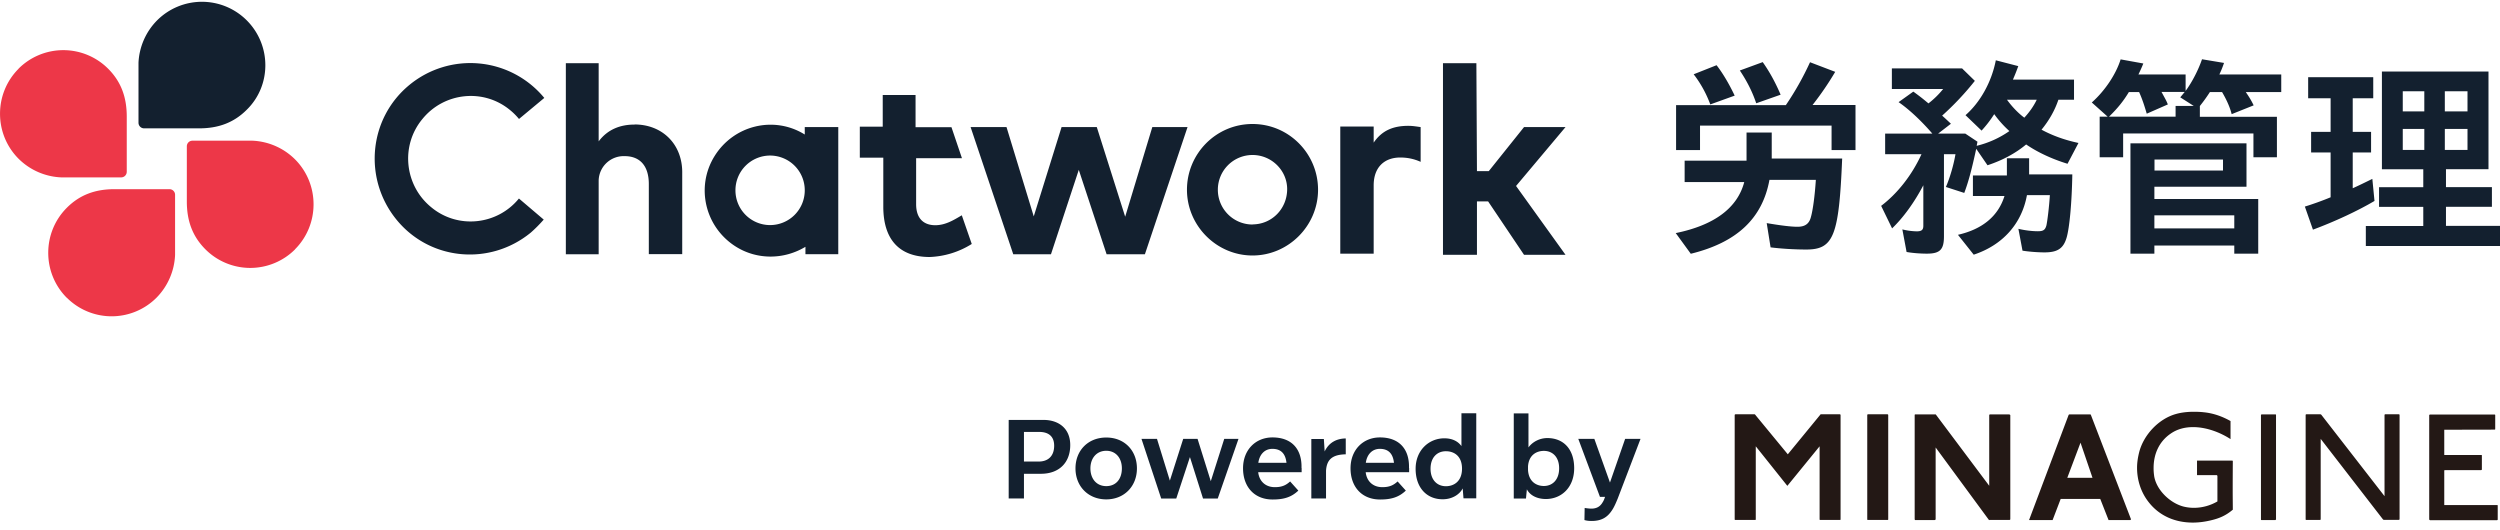 <svg width="288" height="61" fill="none" xmlns="http://www.w3.org/2000/svg"><g clip-path="url(#a)"><path d="M28.43 2.35a7.3 7.3 0 0 0-10.335 0 7.437 7.437 0 0 0-2.14 4.861v6.93c0 .355.289.645.643.645h6.343c2.206 0 3.992-.646 5.489-2.148 2.85-2.792 2.85-7.429 0-10.287Z" fill="#13202F"/><path d="M2.14 7.921c-2.85 2.859-2.85 7.508 0 10.367a7.416 7.416 0 0 0 4.912 2.147h6.907c.354 0 .643-.29.643-.646v-6.362c0-2.213-.643-4.004-2.14-5.506a7.3 7.3 0 0 0-10.335 0h.013Zm5.555 26.373a7.3 7.3 0 0 0 10.334 0 7.46 7.46 0 0 0 2.14-4.927v-6.929a.645.645 0 0 0-.643-.645h-6.342c-2.206 0-3.992.645-5.489 2.147-2.85 2.858-2.85 7.508 0 10.367v-.014Zm26.289-5.574c2.85-2.858 2.85-7.508 0-10.366a7.416 7.416 0 0 0-4.91-2.147h-6.908a.646.646 0 0 0-.643.645v6.363c0 2.213.643 4.004 2.14 5.506a7.3 7.3 0 0 0 10.334 0h-.013Z" fill="#ED3748"/><path d="M110.803 24.799c-.853.5-1.851 1.146-3.059 1.146-1.208 0-2.206-.646-2.206-2.424v-5.295h5.279l-1.208-3.57h-4.137v-3.715h-3.782v3.65h-2.64v3.569h2.706v5.65c0 3.715 1.786 5.797 5.344 5.797a9.78 9.78 0 0 0 4.846-1.502l-1.143-3.293v-.013Zm18.805.208 3.138-10.366h4.058l-4.911 14.647h-4.413l-3.204-9.72-3.204 9.72h-4.346l-4.912-14.647h4.137l3.138 10.287 3.204-10.287h4.058l3.283 10.366h-.026Zm40.55-5.295h1.352l4.058-5.071h4.78l-5.699 6.783 5.699 7.93h-4.78l-4.136-6.151h-1.287v6.151h-3.914V7.277h3.848l.066 12.435h.013ZM73.103 14.35c-1.563 0-3.06.501-4.137 1.937v-9.01h-3.781v22.011h3.781V20.78a2.884 2.884 0 0 1 2.994-2.793c1.786 0 2.784 1.146 2.784 3.215v8.074h3.848V19.99c.066-3.36-2.285-5.651-5.49-5.651v.013Zm19.605.29v.857c-3.558-2.213-8.194-1.067-10.4 2.502-2.206 3.57-1.064 8.22 2.495 10.433 2.416 1.502 5.489 1.502 7.984 0v.856h3.782V14.64h-3.861Zm-3.992 11.29a3.996 3.996 0 0 1-3.992-4.005 3.996 3.996 0 0 1 3.992-4.005 3.996 3.996 0 0 1 3.992 4.005 3.996 3.996 0 0 1-3.992 4.004Zm74.955-11.289c-.499-.066-.933-.145-1.432-.145-1.785 0-3.059.566-3.992 1.936v-1.857H154.4v14.648h3.847v-7.864c0-2.147 1.287-3.214 3.06-3.214.788 0 1.563.145 2.351.5v-4.004h.013Zm-19.382-.356c-4.202 0-7.551 3.425-7.551 7.574 0 4.15 3.414 7.574 7.551 7.574 4.136 0 7.55-3.424 7.55-7.574 0-4.149-3.348-7.574-7.55-7.574Zm0 11.579a3.996 3.996 0 0 1-3.992-4.005 3.996 3.996 0 0 1 3.992-4.004c2.206 0 3.992 1.791 3.992 3.925 0 2.292-1.786 4.07-3.992 4.07v.014ZM59.788 22.86c-2.495 3.07-7.052 3.57-10.125 1.002-3.06-2.503-3.558-7.073-.998-10.156 2.495-3.069 7.052-3.57 10.125-1a7.2 7.2 0 0 1 .998 1l2.915-2.424a11.043 11.043 0 0 0-15.535-1.501c-4.7 3.86-5.344 10.788-1.497 15.517 3.848 4.729 10.755 5.36 15.47 1.502.498-.435.997-.936 1.496-1.502l-2.85-2.424v-.013Zm133.271 3.989c4.426-.909 7.091-2.885 7.879-5.875h-6.868v-2.463h7.131v-3.24h2.902v2.99h8.115c-.368 8.93-.985 10.485-4.136 10.485-1.405 0-3.007-.106-4.111-.25l-.446-2.793c1.628.277 2.81.421 3.546.421.866 0 1.352-.342 1.549-1.132.223-.79.447-2.424.565-4.268h-5.345c-.814 4.439-3.742 7.205-9.061 8.51l-1.746-2.398.026.013Zm.026-14.74h12.646a33.503 33.503 0 0 0 2.784-4.94l2.902 1.107a35 35 0 0 1-2.613 3.82h4.95v5.19h-2.757v-2.82h-15.154v2.82h-2.758v-5.19.013Zm2.036-3.556 2.626-1.041c.683.87 1.431 2.12 2.088 3.504l-2.81 1.014a13.114 13.114 0 0 0-1.917-3.477h.013Zm5.318-.435 2.626-.962c.736 1.04 1.432 2.266 2.062 3.754l-2.81.988c-.447-1.33-1.064-2.542-1.891-3.78h.013Zm19.198 20.904-.486-2.595a7.472 7.472 0 0 0 1.655.224c.565 0 .762-.171.762-.645v-4.663c-1.038 1.976-2.285 3.701-3.598 4.966l-1.261-2.595c1.865-1.41 3.545-3.53 4.649-5.954h-4.189v-2.371h5.436c-1.274-1.475-2.679-2.793-3.887-3.623l1.694-1.211.079.052c.932.685 1.011.764 1.668 1.304a10.19 10.19 0 0 0 1.694-1.66h-5.91v-2.37h8.089l1.471 1.435a32.59 32.59 0 0 1-3.769 4.005c.315.276.762.698 1.011.935l-1.47 1.133h3.125l1.405.935-.092.474a11.14 11.14 0 0 0 3.769-1.699 12.031 12.031 0 0 1-1.747-1.95 13.456 13.456 0 0 1-1.457 1.897l-1.852-1.778c1.694-1.475 3.007-3.82 3.493-6.323l2.587.672c-.223.62-.394 1.04-.617 1.554h7.038v2.319h-1.799c-.42 1.238-1.063 2.37-1.943 3.45 1.274.686 2.653 1.186 4.255 1.529l-1.261 2.397c-1.773-.54-3.467-1.33-4.767-2.226-1.208 1.014-2.731 1.831-4.451 2.398l-1.3-1.897c-.499 2.318-.906 3.846-1.379 5.084l-2.114-.685c.472-1.08.906-2.595 1.103-3.78h-1.327v9.457c0 1.529-.446 2.003-1.969 2.003-.814 0-1.747-.08-2.364-.198h.026Zm5.936-1.976c2.81-.645 4.622-2.147 5.344-4.465h-3.637V20.21h3.913v-1.976h2.561v1.857h4.977c-.053 3.162-.316 6.165-.67 7.324-.368 1.212-1.038 1.66-2.535 1.66-.761 0-1.799-.08-2.534-.198l-.473-2.516c.736.172 1.55.277 2.246.277.617 0 .84-.145.985-.685.118-.566.315-2.173.394-3.477h-2.64c-.591 3.28-2.784 5.756-6.132 6.862l-1.799-2.265v-.027Zm9.047-15.556h-3.414c.565.79 1.3 1.554 1.996 2.068.591-.646 1.064-1.304 1.431-2.068h-.013Zm7.275 1.95h.906l-1.825-1.633c1.497-1.33 2.784-3.24 3.322-4.966l2.614.474c-.145.37-.368.87-.565 1.265h5.436v1.897c.762-1.04 1.458-2.398 1.891-3.649l2.535.422c-.171.5-.316.869-.539 1.33h7.131v2.029h-4.084c.42.619.617.935.906 1.528l-2.535 1.014c-.17-.711-.538-1.58-1.103-2.542h-1.405c-.42.645-.709 1.04-1.155 1.607v1.238h8.877v4.663h-2.705v-2.74h-15.01v2.74h-2.705v-4.663l.013-.013Zm8.733 0v-1.238h2.088l-1.55-.988.512-.619h-2.679l.053.08c.341.645.499.882.683 1.356l-2.43 1.067c-.275-.935-.512-1.673-.879-2.49h-1.182c-.644 1.067-1.3 1.871-2.285 2.833h7.682-.013Zm-5.187 3.07h13.355v5.005h-10.611v1.41h11.963v6.296h-2.758v-.935h-9.205v.935h-2.757V16.51h.013Zm10.649 3.135V18.38h-7.892v1.265h7.892Zm1.3 6.665v-1.502h-9.205v1.502h9.205Zm8.142-2.515c.814-.25 1.943-.646 2.955-1.067v-5.164h-2.246v-2.37h2.246V11.32H265.9V8.897h7.498v2.424h-2.364v3.872h2.114v2.371h-2.114v4.123c.565-.25 1.379-.645 2.259-1.08l.249 2.542c-1.865 1.107-4.556 2.371-7.091 3.307l-.932-2.661h.013Zm7.012 2.24h6.618v-2.2h-5.095v-2.266h5.095V19.5h-4.766V8.238h12.278v11.25h-4.898v2.067h5.292v2.266h-5.292v2.2H288v2.318h-15.456v-2.318.013Zm6.737-13.2v-2.318h-2.482v2.318h2.482Zm0 4.44V14.85h-2.482v2.423h2.482Zm4.976-4.44v-2.318h-2.613v2.318h2.613Zm0 4.44V14.85h-2.613v2.423h2.613ZM123.292 51.273c0 2.002-1.261 3.306-3.375 3.306h-1.957v2.845h-1.759v-9.049h4.018c1.681 0 3.073.935 3.073 2.898Zm-1.852.079c0-1.172-.748-1.594-1.72-1.594h-1.76v3.412h1.707c1.012 0 1.773-.567 1.773-1.831v.013Zm2.456 2.607c0-2.055 1.444-3.557 3.545-3.557s3.533 1.502 3.533 3.557c0 2.055-1.458 3.57-3.533 3.57s-3.545-1.502-3.545-3.57Zm5.344 0c0-1.186-.696-2.029-1.799-2.029s-1.825.843-1.825 2.029c0 1.185.696 2.042 1.825 2.042 1.13 0 1.799-.83 1.799-2.042Zm13.434-3.4-2.39 6.876h-1.694l-1.51-4.782-1.576 4.782h-1.733l-2.272-6.876h1.786l1.484 4.808 1.536-4.808h1.654l1.524 4.873 1.549-4.873h1.642Zm7.275 3.361v.475h-5.004c.106 1.001.801 1.726 1.918 1.726.774 0 1.26-.198 1.759-.659l.946 1.054c-.801.764-1.681 1.027-2.955 1.027-2.14 0-3.414-1.488-3.414-3.596 0-2.107 1.431-3.556 3.388-3.556 2.232 0 3.401 1.356 3.348 3.504l.014.026Zm-5.004-.605h3.257c-.118-1.067-.643-1.607-1.628-1.607-.893 0-1.484.659-1.615 1.607h-.014Zm10.086-2.807v1.83c-1.642.027-2.193.686-2.272 1.884v3.201h-1.694v-6.85h1.444l.092 1.437c.46-.988 1.327-1.489 2.443-1.502h-.013Zm7.301 3.412v.475h-5.003c.105 1.001.801 1.726 1.917 1.726.774 0 1.26-.198 1.759-.659l.946 1.054c-.801.764-1.681 1.027-2.955 1.027-2.14 0-3.414-1.488-3.414-3.596 0-2.107 1.431-3.556 3.388-3.556 2.232 0 3.401 1.356 3.348 3.504l.014.026Zm-5.003-.605h3.256c-.118-1.067-.643-1.607-1.628-1.607-.893 0-1.484.659-1.615 1.607h-.013Zm12.737-5.705v9.8h-1.471l-.092-1.146c-.354.71-1.247 1.264-2.324 1.251-1.825 0-3.099-1.344-3.099-3.504s1.55-3.517 3.309-3.517c.946 0 1.589.369 1.97.896v-3.78h1.707Zm-1.641 6.428v-.106c-.027-1.475-.998-1.95-1.852-1.95-1.037 0-1.773.738-1.773 2.016s.749 2.015 1.773 2.015c.827 0 1.825-.474 1.852-1.975Zm12.921-.094c0 2.16-1.418 3.53-3.243 3.543-1.116 0-1.878-.474-2.206-1.12l-.105 1.068h-1.406V47.62h1.694v3.925c.421-.592 1.248-1.093 2.22-1.08 1.864.027 3.046 1.318 3.046 3.478Zm-1.733 0c0-1.291-.749-2.002-1.76-2.002-.801 0-1.733.434-1.825 1.791v.408c.079 1.384 1.011 1.845 1.825 1.845 1.011 0 1.76-.738 1.76-2.029v-.013Zm9.376-3.385-2.627 6.876c-.184.447-.407.987-.683 1.383-.499.75-1.155 1.198-2.324 1.198-.315 0-.551-.026-.827-.105l.026-1.396c.302.052.591.079.775.079.578 0 1.011-.224 1.3-.738.118-.171.197-.395.276-.619h-.591l-2.495-6.678h1.851l1.799 5.031 1.747-5.031h1.786-.013Z" fill="#13202F"/><path fill-rule="evenodd" clip-rule="evenodd" d="M212.034 59.806v-12s-.013-.08-.092-.08h-2.206l-3.782 4.61-3.689-4.478c-.053-.079-.106-.131-.145-.131h-2.167c-.078 0-.118.04-.118.092v12c0 .079.04.079.118.079h2.22c.078 0 .092-.013.092-.106v-8.377l3.637 4.557 3.716-4.557v8.404c0 .079.04.079.105.079h2.219c.079 0 .092-.013.092-.092Zm5.489 0V47.819s0-.092-.092-.092h-2.219c-.079 0-.105.04-.105.092v12c0 .079.04.079.105.079h2.219c.079 0 .092-.013.092-.092Zm11.648.094h2.311s.105 0 .105-.105v-11.96s-.013-.093-.171-.093h-2.153c-.105 0-.105.08-.105.092v8.128l-6.159-8.22h-2.39l-.039.04v11.987c0 .131.052.144.065.144h2.22s.131-.013.131-.105v-8.259l6.159 8.378.026-.027Zm16.296-.145-4.583-11.92c-.039-.08-.039-.093-.078-.093h-2.404c-.078 0-.105.08-.105.08l-4.517 12s-.026.039-.026.052c0 .04.039.04.039.04h2.666l.932-2.438h4.557l.959 2.437h2.429c.105 0 .144-.04.144-.079 0-.04-.013-.079-.013-.079Zm-4.412-4.715h-2.902l1.523-4.044 1.379 4.044Zm16.165 3.686c0-.606-.013-1.422-.013-2.213 0-1.607.013-3.227.013-3.398l-.039-.053h-4.084v1.673h2.285l.065.079v2.95a5.405 5.405 0 0 1-2.705.738c-.368 0-.748-.04-1.142-.132-1.602-.381-3.257-1.975-3.454-3.635a5.868 5.868 0 0 1-.052-.817c0-1.58.604-3.03 1.969-3.965.775-.54 1.668-.75 2.587-.75 1.523 0 3.112.605 4.307 1.383v-2.081c-.958-.54-1.996-.91-3.112-1.015-.354-.04-.735-.053-1.142-.053-.696 0-1.432.08-2.062.264-1.943.553-3.651 2.345-4.189 4.32-.157.606-.263 1.239-.263 1.858 0 1.462.46 2.871 1.366 4.004 1.274 1.607 3.099 2.319 5.056 2.319.735 0 1.47-.106 2.206-.29.919-.224 1.641-.553 2.39-1.186h.013Zm4.977 1.108v-12.04s0-.052-.053-.052h-1.602s-.079.013-.079.08V59.86s.014.052.053.052h1.602s.066-.013.066-.079h.013Zm14.234-12.028s-.013-.08-.079-.08h-1.575s-.079.014-.079.08v9.352l-7.262-9.352c-.052-.08-.144-.08-.144-.08h-1.602s-.079.014-.079.08v12.04s.013.052.079.052h1.575s.079-.013.079-.08v-9.26l7.183 9.287.079.04h1.746s.079-.014.079-.08V47.78v.027Zm11.306 12.04V58.24s0-.053-.052-.053h-6.106v-3.938c0-.08.052-.092.052-.092h4.189s.092-.014.092-.08V52.47s0-.053-.052-.053h-4.281v-2.911h.144l5.647-.013c.052 0 .079-.014.079-.08v-1.606s-.014-.053-.079-.053h-7.446l-.079.053v12.04s.04.052.092.078h7.722s.078-.013.078-.079Z" fill="#231815"/></g><defs><clipPath id="a"><path fill="#fff" transform="translate(0 .203)" d="M0 0h288v60H0z"/></clipPath></defs></svg>